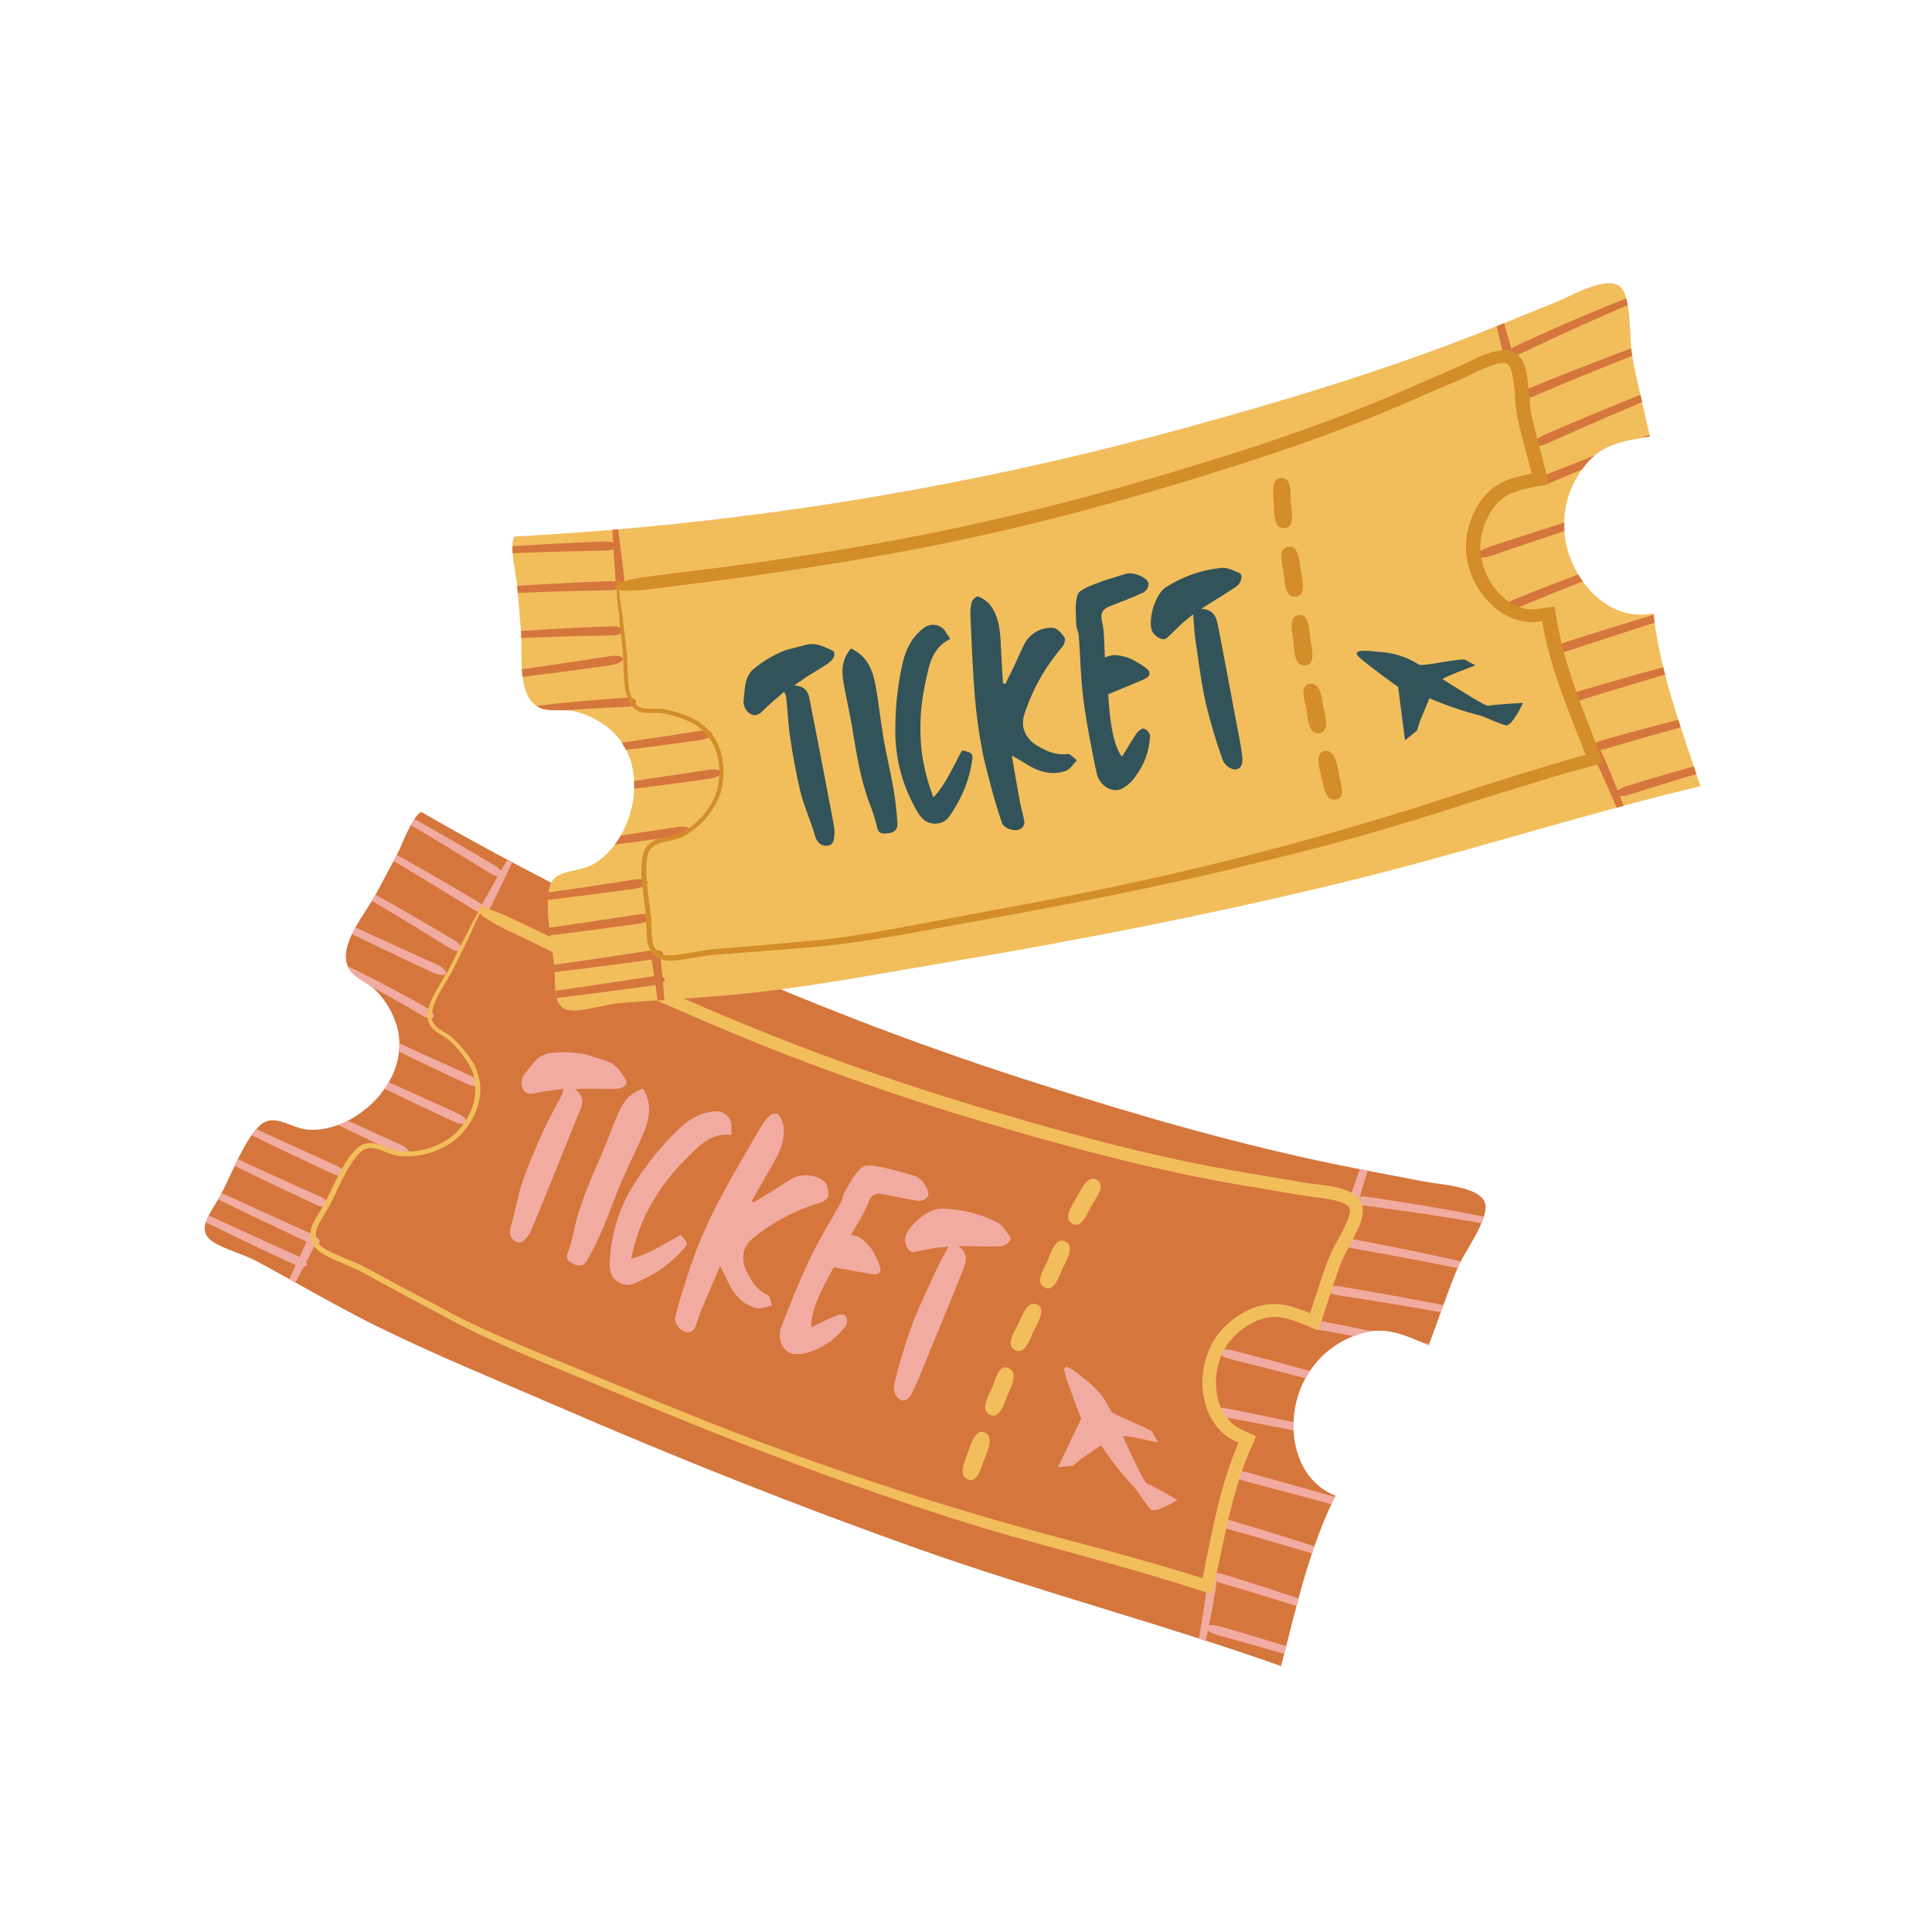 <svg xmlns="http://www.w3.org/2000/svg" xmlns:xlink="http://www.w3.org/1999/xlink" version="1.1" width="75pt" height="75pt" viewBox="0 0 75 75">
<rect x="0" y="0" width="75" height="75" fill="#333333" stroke="none"/>
<defs>
<clipPath id="clip_0">
<path transform="matrix(.24,0,0,.24,0,0)" d="M0 0H312.5V312.5H0Z" fill-rule="evenodd"/>
</clipPath>
<clipPath id="clip_1">
<path transform="matrix(.24,0,0,.24,0,0)" d="M0 0H312.5V312.5H0Z" fill-rule="evenodd"/>
</clipPath>
<clipPath id="clip_2">
<path transform="matrix(.24,0,0,.24,0,0)" d="M31.25 44.526H275V269.526H31.25Z" fill-rule="evenodd"/>
</clipPath>
</defs>
<g clip-path="url(#clip_0)">
<path transform="matrix(.75,0,0,.75,0,0)" d="M0 0H100V100H0Z" fill="#ffffff"/>
</g>
<g clip-path="url(#clip_1)">
<path transform="matrix(.75,0,0,.75,0,0)" d="M0 0H100V100H0Z" fill="#ffffff"/>
</g>
<g clip-path="url(#clip_2)">
<path transform="matrix(.147,0,0,.147,7.944,10.995)" d="M57.2 139.62C109.181 169.508 163.75 193.508 220.91 211.62 247.29 220.04 274.23 227.8 301.39 233.24 308.27 234.62 315.18 235.87 322.06 237.24 325.84 237.99 336.8 238.45 338.14 242.92 339.34 246.92 332.53 256.14 331.02 259.73 328.17 266.53 325.86 273.55 323.26 280.45 316.34 277.51 311 274.95 303.59 277.94 297.478 280.358 292.968 284.515 290.06 290.41 285.19 300.52 287.06 315.61 298.62 320.18 291.57 334.38 288.22 349.97 284.27 365.18 252.56 353.97 219.97 345.4 188.27 334.18 155.87 322.68 123.95 309.94 92.41 296.26 76.75 289.46 60.8 283.01 45.49 275.44 38.13 271.81 30.97 267.79 23.8 263.8 20.45 261.94 17.1 260.07 13.72 258.25 10.34 256.43 5.32 255.17 2.23 253.16-2.55 250.05 1.56 245.63 3.94 241.28 6.94 235.85 9.94 227.28 14.18 222.81 18.18 218.54 22.59 223.33 27.75 223.56 34.05 223.83 40.34 220.5 44.68 216.13 49.93 210.83 52.83 203.56 50.78 196.19 49.708 192.611 47.865 189.488 45.25 186.82 43.4 184.82 40.16 183.66 38.59 181.67 34.17 176.02 42.2 166.86 45.03 161.67 46.95 158.13 48.82 154.57 50.73 151.03 51.94 148.77 54.87 140.64 57.2 139.62Z" fill="#d5763d"/>
<path transform="matrix(.147,0,0,.147,7.944,10.995)" d="M201.22 315.74C199.16 314.53 200.65 311.26 201.37 309.39 202.09 307.52 203.45 301.66 206.44 303.75 208.62 305.27 206.1 309.75 205.44 311.81 204.78 313.87 203.63 317.15 201.22 315.74ZM211.89 294C212.72 291.85 215.1 287.89 212.42 286.54 209.74 285.19 208.83 289.54 208.09 291.35 207.26 293.35 204.7 297.27 207.17 298.72 209.81 300.25 211.13 296 211.89 294ZM218.89 276.83C219.83 274.83 222.77 270.36 219.35 269.55 217.05 269 215.79 272.92 214.99 274.55 214.05 276.55 211.42 280.24 213.89 281.7 216.56 283.28 218 278.73 218.87 276.8L218.89 276.83ZM226.58 260.22C227.47 258.15 230.1 254.01 227.05 252.94 224.61 252.08 223.41 256.15 222.67 257.94 221.83 259.94 219.2 263.7 221.67 265.15 224.33 266.67 225.71 262.15 226.56 260.19L226.58 260.22ZM234.21 243.59C235.21 241.78 238 238.59 235.84 236.93 233.3 235.02 231.45 239.41 230.36 241.3 229.27 243.19 226.55 246.88 229.06 248.36 231.57 249.84 233.17 245.44 234.19 243.56L234.21 243.59Z" fill="#f2be5c"/>
<path transform="matrix(.147,0,0,.147,7.944,10.995)" d="M144.92 242.78C146.57 241.78 148.22 240.78 149.86 239.78 151.5 238.78 152.95 237.78 154.53 236.78 155.922 235.907 157.44 235.501 159.082 235.563 160.725 235.625 162.207 236.144 163.53 237.12 164.42 237.7 164.7 239.6 164.74 240.91 164.74 241.51 163.62 242.49 162.84 242.72 156.182 244.669 150.162 247.832 144.78 252.21 142.29 254.21 141.35 257.43 143.16 261.03 144.54 263.79 145.9 265.88 148.69 267.2 149.36 267.52 149.47 269 149.83 269.95 148.46 270.22 146.96 270.95 145.74 270.66 142.16 269.72 139.8 267.17 138.27 263.84 137.69 262.58 137.04 261.35 136.13 259.53 134.39 263.61 132.83 267.15 131.36 270.73 130.64 272.48 130.15 274.34 129.36 276.07 128.977 276.664 128.433 276.997 127.73 277.07 125.98 277.19 123.85 274.72 124.27 273.07 124.95 270.35 125.7 267.64 126.57 264.97 127.79 261.2 128.97 257.39 130.49 253.74 132.233 249.468 134.193 245.298 136.37 241.23 139.75 234.96 143.37 228.82 146.99 222.66 147.605 221.558 148.382 220.584 149.32 219.74 149.81 219.32 151.32 219.13 151.46 219.4 152.245 220.458 152.738 221.638 152.94 222.94 153.31 227.78 150.62 231.59 148.38 235.53 147.09 237.8 145.79 240.06 144.5 242.32L144.92 242.78ZM175.22 242.89C176.05 240.56 177.22 240.16 179.27 240.57 182.4 241.21 185.53 241.92 188.69 242.34 189.719 242.327 190.506 241.884 191.05 241.01 191.53 239.28 189.21 236.18 187.35 235.67 184.57 234.9 181.81 234.02 178.98 233.48 177.19 233.14 174.67 232.55 173.59 233.48 171.59 235.08 170.43 237.67 169.04 239.91 168.55 240.69 168.55 241.75 168.1 242.57 165.36 247.57 162.31 252.44 159.85 257.57 157.06 263.4 154.69 269.44 152.34 275.46 151.08 278.68 152.53 282.14 155.42 282.74 157.105 282.924 158.728 282.688 160.29 282.03 164.061 280.674 167.115 278.367 169.45 275.11 169.785 274.234 169.695 273.404 169.18 272.62 168.92 272.25 167.61 272.28 166.95 272.55 164.74 273.46 162.61 274.55 160.26 275.69 159.83 272.61 162.06 266.98 166.16 259.87 169.57 260.48 172.94 261.15 176.34 261.69 178.24 261.99 178.97 260.98 178.19 259.19 177.614 257.684 176.894 256.251 176.03 254.89 175.172 253.779 174.172 252.815 173.03 252 172.292 251.632 171.516 251.389 170.7 251.27 172.4 248.23 174.22 245.7 175.22 242.89ZM102.39 212.69C104.65 212.69 106.93 212.93 109.17 212.69 110.29 212.58 112.07 211.69 111.17 210.27 109.92 208.34 108.66 206.15 106.12 205.42 103.86 204.77 101.67 203.75 99.37 203.42 96.659 203.02 93.942 202.977 91.22 203.29 87.86 203.7 86.22 206.78 84.3 209.06 83.65 210.13 83.52 211.26 83.91 212.45 84.34 213.76 85.53 214.3 87.16 213.92 89.58 213.35 92.08 213.12 94.71 212.72 94.675 213.222 94.578 213.712 94.42 214.19 92.73 217.48 90.85 220.68 89.33 224.05 87.33 228.49 85.42 232.98 83.84 237.59 82.6 241.24 82.08 245.13 80.93 248.83 80.38 250.6 80.52 252.05 81.93 252.95 83.61 254.05 84.65 252.6 85.55 251.37 85.853 250.942 86.103 250.485 86.3 250 87.45 247.24 88.58 244.49 89.7 241.72 92.92 233.72 96.17 225.8 99.35 217.81 100.02 216.11 99.99 214.4 97.76 212.81 99.75 212.77 101.07 212.69 102.39 212.69ZM203.79 254.34C205.9 254.34 208.01 254.43 210.12 254.34 211.74 254.29 213.3 252.65 212.65 251.74 211.65 250.4 210.76 248.74 209.39 248.04 204.673 245.66 199.673 244.436 194.39 244.37 191.12 244.37 185.95 248.7 185.08 251.83 184.64 253.4 185.88 255.94 187.08 255.83 188.95 255.58 190.8 255.11 192.66 254.83 193.81 254.63 194.99 254.55 196.48 254.37 195.22 256.73 194.15 258.5 193.3 260.37 190.95 265.53 188.45 270.64 186.49 275.94 184.733 280.877 183.256 285.897 182.06 291 181.873 292.379 182.269 293.562 183.25 294.55 184.83 295.83 186.25 294.3 186.84 293.06 188.46 289.76 189.75 286.29 191.16 282.88 194.28 275.3 197.44 267.73 200.45 260.1 201.22 258.16 201.6 255.99 198.97 254.26L203.79 254.34ZM139.1 223C139.235 221.789 138.879 220.744 138.033 219.867 137.186 218.99 136.155 218.598 134.94 218.69 131.14 218.88 128.08 220.69 125.34 223.21 121.238 227.165 117.615 231.519 114.47 236.27 109.979 242.778 107.489 249.978 107 257.87 106.83 260.21 107 262.8 109.89 264.1 112.12 265.1 113.89 263.96 115.59 263.16 119.494 261.356 122.908 258.876 125.83 255.72 127.75 253.67 127.83 253.49 125.71 251.32 121.49 253.54 117.52 256.38 112.6 257.63 113.417 253.774 114.631 250.048 116.24 246.45 118.965 240.8 122.552 235.763 127 231.34 130.32 228.09 133.46 224.21 139.14 224.92 139.12 224.14 139.09 223.59 139.1 223ZM109.24 219.11C107.7 222.71 106.42 226.41 104.86 230 102.06 236.42 99.16 242.79 97.64 249.67 97.268 251.549 96.785 253.399 96.19 255.22 95.77 256.44 95.09 257.55 96.53 258.48 97.97 259.41 99.81 260.17 100.97 258.11 102.525 255.343 103.925 252.499 105.17 249.58 106.9 245.58 108.33 241.37 110.05 237.33 111.9 233.02 114.05 228.83 115.87 224.5 117.46 220.68 118.3 216.75 115.76 212.71 112.28 213.77 110.49 216.24 109.24 219.15L109.24 219.11ZM249.8 323.76C251.09 325.04 256.89 321.3 256.89 321.3 256.89 321.3 250.29 317.49 248.82 316.96 248.15 316.72 245.44 310.96 242.51 304.51 242.29 304.01 251.76 306.14 251.76 306.14 251.76 306.14 250.44 303.75 250.31 303.47 249.83 302.41 239.82 298.88 239.31 297.84 237.654 294.242 235.201 291.312 231.95 289.05 229.95 287.32 226.36 284.55 227.11 287.58 227.86 290.61 231.49 299.82 231.49 299.82L225.34 312.67 229.34 312.26C230.288 311.398 231.288 310.601 232.34 309.87L236.72 306.87C239.394 310.915 242.394 314.701 245.72 318.23 245.72 318.23 248.87 322.84 249.8 323.76Z" fill="#f2aba0"/>
<path transform="matrix(.147,0,0,.147,7.944,10.995)" d="M64.76 175.62C64.19 175.26 54.83 169.4 44.19 163.09 44.49 162.61 44.77 162.09 45.01 161.7L45.12 161.48C55.95 167.48 65.43 173.22 66.01 173.58 67.35 174.41 68.16 175.53 67.81 176.09 67.46 176.65 66.1 176.44 64.76 175.62ZM74 165.89C74.35 165.33 73.54 164.2 72.19 163.38 71.61 163.01 61.8 157.11 50.74 150.96 50.736 150.993 50.736 151.027 50.74 151.06 50.46 151.57 50.19 152.06 49.92 152.59 60.74 159 70.38 165.05 71 165.41 72.3 166.23 73.67 166.45 74 165.89ZM78.54 156.36C78.89 155.8 78.08 154.68 76.73 153.85 76.15 153.49 66.4 147.62 55.38 141.49 55.06 141.96 54.75 142.49 54.43 143.08 65.28 149.49 74.9 155.53 75.49 155.89 76.85 156.71 78.21 156.93 78.56 156.36H78.54ZM63.75 182.31C64.02 181.71 62.87 180.6 61.17 179.83 60.53 179.54 51.17 175.36 39.82 170.12 39.5 170.7 39.2 171.29 38.92 171.88 50.17 177.37 59.54 181.71 60.18 182 61.88 182.77 63.48 182.91 63.75 182.31ZM51.32 202.94C61.01 207.62 68.6 211.15 69.18 211.41 70.88 212.18 72.48 212.32 72.75 211.71 73.02 211.1 71.87 210 70.17 209.23 69.58 208.97 61.54 205.39 51.41 200.72 51.43 201.462 51.4 202.202 51.32 202.94ZM66.61 219.12C66.03 218.86 58.4 215.46 48.61 210.98 48.27 211.573 47.9 212.153 47.5 212.72 57.29 217.46 65 221.03 65.58 221.29 67.28 222.07 68.88 222.2 69.15 221.6 69.42 221 68.31 219.89 66.61 219.12ZM51.52 227.36C51.03 227.14 45.47 224.66 37.84 221.19 37.006 221.618 36.149 221.994 35.27 222.32 43.68 226.37 50 229.32 50.53 229.54 52.23 230.31 53.82 230.45 54.09 229.85 54.36 229.25 53.21 228.13 51.52 227.36ZM37.1 235.36C37.37 234.76 36.22 233.65 34.53 232.88 33.89 232.59 24.77 228.53 13.67 223.4 13.24 223.9 12.82 224.4 12.42 225 23.61 230.45 32.89 234.76 33.54 235.05 35.23 235.83 36.83 236 37.1 235.37V235.36ZM33 243.66C33.27 243.06 32.12 241.94 30.43 241.17 29.78 240.88 20.25 236.64 8.81 231.35 8.52 231.93 8.23 232.52 7.95 233.11 19.3 238.66 28.79 243.06 29.44 243.35 31.09 244.12 32.68 244.26 33 243.66ZM30.39 253.34C30.66 252.74 29.51 251.63 27.81 250.86 27.13 250.56 16.7 245.86 4.53 240.27 4.34 240.63 4.16 240.99 3.97 241.33 3.78 241.67 3.73 241.75 3.61 241.96 15.71 247.89 26.14 252.73 26.82 253.03 28.47 253.81 30.07 253.94 30.34 253.34H30.39ZM24.48 256.84C23.8 256.53 13.32 251.84 1.11 246.2 .794 246.778 .527 247.378 .31 248 12.38 253.92 22.76 258.73 23.44 259 25.14 259.77 26.74 259.91 27.01 259.31 27.28 258.71 26.13 257.6 24.43 256.84H24.48ZM43.48 185.41C51.16 189.64 57.32 193.31 57.75 193.56 58.9 194.23 60.11 194.32 60.44 193.75 60.77 193.18 60.11 192.17 58.95 191.5 58.4 191.17 48.44 185.5 37.8 180.35 38 180.841 38.26 181.297 38.58 181.72 39.71 183.17 41.73 184.2 43.47 185.41H43.48ZM79.92 152.23C76.64 157.91 72.92 164.56 72.79 164.88 72.417 165.58 72.58 166.117 73.28 166.49 73.98 166.863 74.517 166.7 74.89 166 75.06 165.68 78.44 158.87 81.25 152.95L79.92 152.23ZM29.3 253.62C29.493 253.314 29.538 252.987 29.435 252.64 29.333 252.293 29.117 252.044 28.789 251.892 28.46 251.74 28.131 251.737 27.8 251.883 27.469 252.029 27.249 252.275 27.14 252.62 27.01 252.91 24.84 257.81 22.33 263.06L23.78 263.86 23.92 263.94C26.78 258.79 29.17 253.91 29.3 253.62ZM303.57 242.25C303.431 242.207 303.308 242.137 303.2 242.04 303.2 242.68 304.67 243.36 306.51 243.61 307.35 243.71 321.64 245.52 337.19 248.23 337.44 247.63 337.66 247.05 337.83 246.49 322.18 243.39 307.68 241.34 306.83 241.24 306.269 241.163 305.705 241.14 305.14 241.17 305.144 241.203 305.144 241.237 305.14 241.27 304.953 242.135 304.43 242.462 303.57 242.25H303.57ZM300.09 253.11C299.97 253.76 301.53 254.58 303.55 254.94 304.36 255.08 316.55 257.18 330.9 260.08 330.95 259.98 330.98 259.88 331.02 259.78 331.2 259.36 331.46 258.85 331.76 258.29 317.25 255.05 304.76 252.73 303.97 252.59 301.94 252.23 300.2 252.46 300.09 253.11H300.09ZM296 265.54C295.9 266.19 297.52 266.98 299.62 267.31 300.42 267.43 312.28 269.22 326.5 271.75 326.73 271.12 326.95 270.5 327.18 269.88 312.83 267.05 300.8 265.07 299.99 264.95 297.84 264.62 296.05 264.89 296 265.54ZM323.31 280.54 323.46 280.14 321.13 279.61 323.31 280.54ZM291 274.59C290.89 275.24 292.2 276.02 293.94 276.34 294.34 276.4 298.05 277.05 303.5 278.05L303.64 277.99C305.142 277.373 306.699 276.967 308.31 276.77 300.54 275.15 294.87 274.07 294.37 273.99 292.57 273.67 291.07 273.94 291 274.59ZM292 287.29C280.95 284.24 272.83 282.15 272.12 281.98 269.72 281.38 267.64 281.4 267.48 282.04 267.32 282.68 269.14 283.69 271.48 284.3 272.18 284.46 280.02 286.39 290.77 289.19 291.12 288.54 291.51 287.9 291.93 287.29H292ZM287.63 300.8C277.98 298.69 270.82 297.3 270.21 297.2 268.21 296.82 266.45 297.04 266.33 297.69 266.21 298.34 267.75 299.17 269.77 299.54 270.39 299.65 277.77 300.97 287.64 302.96 287.54 302.24 287.53 301.52 287.56 300.8L287.63 300.8ZM297.63 322.43C297.93 321.79 298.23 321.16 298.54 320.53 285.92 316.93 276.18 314.25 275.42 314.05 273.15 313.44 271.17 313.46 271 314.1 270.83 314.74 272.53 315.75 274.8 316.36 275.49 316.56 285.08 319.07 297.57 322.43L297.63 322.43ZM293.15 333.55C281.15 329.69 271.25 326.81 270.56 326.62 268.67 326.08 267 326.16 266.83 326.8 266.66 327.44 268.03 328.38 269.9 328.91 270.6 329.1 280.44 331.83 292.51 335.44 292.66 334.81 292.87 334.18 293.09 333.55L293.15 333.55ZM266.33 341.55C266.83 341.62 267.19 342.16 267.26 342.87 267.56 342.995 267.867 343.101 268.18 343.19 268.84 343.38 277.39 345.85 288.39 349.35L288.93 347.35C278.01 343.67 269.52 341.09 268.86 340.9 266.86 340.32 265.12 340.35 264.93 340.99 264.86 341.25 265.08 341.58 265.49 341.91 265.7 341.682 265.96 341.576 266.27 341.59L266.33 341.55ZM285.12 362C285.29 361.31 285.47 360.62 285.64 359.93 276.02 356.93 268.94 354.93 268.32 354.76 267.322 354.456 266.302 354.326 265.26 354.37 265.16 354.86 265.06 355.37 264.95 355.88 265.798 356.417 266.708 356.811 267.68 357.06 268.3 357.2 275.42 359.15 285.12 362ZM303.2 242C303.308 242.097 303.431 242.167 303.57 242.21 304.415 242.389 304.925 242.055 305.1 241.21 305.104 241.177 305.104 241.143 305.1 241.11 305.26 240.54 306.03 237.83 307.16 234.36L305.08 233.96C303.72 237.55 302.85 240.3 302.78 240.53 302.587 241.115 302.727 241.605 303.2 242ZM267.2 343.55C267.225 343.323 267.225 343.097 267.2 342.87 267.13 342.16 266.77 341.62 266.27 341.55 265.928 341.526 265.648 341.646 265.43 341.91 265.087 342.277 264.887 342.711 264.83 343.21 264.77 343.63 263.92 350.34 262.56 357.95L264.36 358.54C264.57 357.61 264.77 356.7 264.95 355.81 265.06 355.3 265.16 354.81 265.26 354.3 266.44 348.52 267.15 343.93 267.19 343.59L267.2 343.55Z" fill="#f2aba0"/>
<path transform="matrix(.147,0,0,.147,7.944,10.995)" d="M213.44 331C206.06 328.86 198.68 326.62 191.34 324.21 183.76 321.72 176.29 319.1 168.79 316.46 161.29 313.82 153.79 310.99 146.29 308.13 139.043 305.357 131.827 302.507 124.64 299.58 117.12 296.52 109.58 293.39 102.13 290.28 94.68 287.17 87.35 284.28 80.01 280.98 76.31 279.34 72.62 277.65 69.01 275.86 65.4 274.07 61.85 272.06 58.27 270.17 54.69 268.28 50.77 266.17 47.13 264.17L41.63 261.17C40.03 260.29 38.08 259.53 36.13 258.69 35.24 258.31 34.33 257.92 33.41 257.48 32.94 257.26 32.49 257.03 31.99 256.76 31.379 256.44 30.806 256.063 30.27 255.63 29.012 254.734 28.255 253.524 28 252 27.859 250.628 28.102 249.328 28.73 248.1 29.66 246.19 30.73 244.8 31.51 243.33 32.29 241.86 33.08 240.19 33.87 238.56 34.66 236.93 35.49 235.23 36.43 233.56 37.361 231.844 38.488 230.267 39.81 228.83 40.666 227.918 41.709 227.351 42.94 227.13 43.553 227.045 44.167 227.045 44.78 227.13 45.324 227.224 45.858 227.361 46.38 227.54 48.38 228.22 49.98 229.08 51.64 229.24 56.409 229.611 60.769 228.448 64.72 225.75L64.44 225.94C65.65 225.093 66.717 224.093 67.64 222.94 68.583 221.794 69.373 220.55 70.01 219.21 71.376 216.417 71.806 213.487 71.3 210.42 71.175 209.652 70.982 208.902 70.72 208.17 70.434 207.432 70.084 206.725 69.67 206.05 68.828 204.702 67.881 203.432 66.83 202.24 66.31 201.64 65.78 201.06 65.21 200.49 64.619 199.921 63.972 199.424 63.27 199 61.96 198.12 60.47 197.39 59.69 196.17 58.9 194.968 58.66 193.665 58.97 192.26 59.24 190.88 59.7 189.567 60.35 188.32 61.59 185.77 63.26 183.45 64.63 180.87L66.88 176.37C67.53 175.08 68.2 173.76 68.88 172.5 69.25 171.84 69.56 171.15 69.88 170.5 70.2 169.85 70.52 169.17 70.88 168.5 71.24 167.83 71.59 167.21 71.96 166.6 72.26 166.075 72.594 165.571 72.96 165.09 73.253 164.68 73.616 164.347 74.05 164.09 74.104 164.087 74.148 164.106 74.18 164.15 74.18 164.02 74.1 163.94 74.18 164.08 74.217 164.173 74.26 164.263 74.31 164.35V164.4C74.31 164.4 74.31 164.51 74.23 164.55L74.14 164.62C73.431 165.363 72.844 166.193 72.38 167.11 72.07 167.69 71.77 168.3 71.47 168.92 70.81 170.33 70.22 171.92 69.47 173.39L66.84 178.7 65.55 181.33C65.08 182.27 64.55 183.12 64.06 183.96 63.06 185.64 62.06 187.26 61.25 188.96 60.445 190.452 60.028 192.045 60 193.74 60.012 194.439 60.222 195.072 60.63 195.64 61.1 196.285 61.683 196.801 62.38 197.19 63.15 197.7 64.04 198.19 64.93 198.86 65.398 199.196 65.832 199.573 66.23 199.99L67.23 201.11C68.665 202.621 69.921 204.267 71 206.05 73.043 209.85 73.353 213.787 71.93 217.86 71.292 219.718 70.382 221.431 69.2 223 68.055 224.553 66.695 225.886 65.12 227 61.131 229.604 56.758 230.787 52 230.55 51.057 230.475 50.141 230.278 49.25 229.96 47.48 229.4 45.82 228.44 43.96 228.37 42.968 228.354 42.091 228.664 41.33 229.3 40.634 229.919 40.017 230.609 39.48 231.37 38.405 232.882 37.455 234.468 36.63 236.13 34.92 239.4 33.63 242.86 31.63 245.9 31.13 246.7 30.63 247.51 30.17 248.4 29.629 249.38 29.362 250.43 29.37 251.55 29.472 252.798 30.035 253.781 31.06 254.5 31.98 255.156 32.96 255.706 34 256.15 35.86 257.01 37.73 257.74 39.55 258.52 40.45 258.91 41.35 259.3 42.18 259.75L44.82 261.18C51.75 264.98 58.82 268.63 65.88 272.36 72.94 276.09 80.31 279.13 87.64 282.21L109.94 291.37C117.54 294.51 125.163 297.603 132.81 300.65 147.577 306.49 162.503 311.907 177.59 316.9 185.13 319.41 192.73 321.84 200.35 324.11 207.603 326.29 214.877 328.363 222.17 330.33 230.17 332.48 238.24 334.59 246.25 336.85 250.123 337.93 253.98 339.053 257.82 340.22L260.75 341.11 262.2 341.56 262.91 341.78 263.27 341.89C263.38 341.89 263.55 342.04 263.54 341.89L264.69 336.22C265.74 330.98 266.81 325.75 268.17 320.58 268.85 318 269.6 315.43 270.46 312.9 270.89 311.64 271.34 310.38 271.83 309.14 272.06 308.56 272.23 308.06 272.46 307.55L272.78 306.78 272.95 306.4 273.03 306.21C273.03 306.21 273.03 306.15 273.03 306.12H272.92L271.58 305.54 270.32 304.78 268.9 303.65C268.47 303.23 268.05 302.79 267.63 302.35 266.067 300.497 264.957 298.404 264.3 296.07 263.22 292.173 263.22 288.277 264.3 284.38 265.348 280.47 267.401 277.19 270.46 274.54 271.962 273.225 273.612 272.135 275.41 271.27 277.3 270.32 279.3 269.767 281.41 269.61 283.555 269.501 285.649 269.781 287.69 270.45 288.19 270.6 288.69 270.77 289.16 270.93L290.16 271.28 291.9 271.97C292.13 271.44 292.3 270.82 292.49 270.26L293.22 268.01 295.01 262.55C295.63 260.74 296.27 258.92 297.01 257.11 297.786 255.304 298.673 253.554 299.67 251.86 300.567 250.275 301.347 248.635 302.01 246.94 302.147 246.567 302.26 246.187 302.35 245.8 302.422 245.518 302.459 245.231 302.46 244.94 302.449 244.285 302.169 243.778 301.62 243.42 301.375 243.237 301.112 243.087 300.83 242.97 300.444 242.803 300.051 242.656 299.65 242.53 298.762 242.266 297.862 242.053 296.95 241.89 295.06 241.55 293.18 241.39 291.08 241.09L279.24 239.09C275.31 238.44 271.36 237.79 267.42 237.04 260.04 235.67 252.71 234.04 245.42 232.33 239.2 230.84 233 229.22 226.82 227.54 217.41 224.98 208.06 222.24 198.71 219.4 183.75 214.767 168.94 209.63 154.28 203.99 140.74 198.75 127.38 192.99 114.13 187.04L104.52 182.64 94.78 178C91.56 176.44 88.33 174.93 85.12 173.33L80.75 171.23C80.01 170.89 79.27 170.55 78.54 170.17L77.07 169.39C76.22 168.95 75.32 168.34 74.52 167.84 73.541 167.339 72.801 166.599 72.3 165.62 72.188 165.295 72.298 165.089 72.63 165 73.358 164.89 74.065 164.97 74.75 165.24 75.619 165.475 76.473 165.758 77.31 166.09L78.79 166.7C79.5 166.99 80.26 167.36 80.98 167.7L84.37 169.29 86.83 170.46 97.35 175.53C104.4 178.86 111.46 182.19 118.57 185.36 121.63 186.76 124.707 188.123 127.8 189.45 130.88 190.81 133.98 192.11 137.08 193.45 145.43 196.93 153.82 200.29 162.3 203.45 177.25 209.02 192.39 214 207.64 218.52 214.393 220.52 221.15 222.447 227.91 224.3 236.58 226.67 245.3 228.89 254.05 230.83 261.75 232.53 269.46 234.02 277.24 235.27L288.42 237.16 291.19 237.64C292.01 237.77 292.97 237.87 293.91 237.98 295.887 238.173 297.841 238.507 299.77 238.98 300.21 239.1 300.65 239.23 301.1 239.4 301.603 239.58 302.093 239.79 302.57 240.03 303.65 240.567 304.53 241.333 305.21 242.33 306.48 244.33 305.62 247.12 305.11 248.48 303.83 251.409 302.4 254.262 300.82 257.04 300.663 257.342 300.522 257.652 300.4 257.97L300 259 299.21 261.19C298.69 262.65 298.21 264.13 297.71 265.61L296.25 270.09 295.25 273.19C294.88 274.29 294.52 275.43 294.12 276.5 292.26 275.77 290.35 274.98 288.51 274.29L288.16 274.16 287.93 274.08 287.48 273.93C287.18 273.82 286.89 273.74 286.59 273.65 286 273.48 285.42 273.33 284.85 273.22 283.233 272.877 281.62 272.893 280.01 273.27 278.377 273.693 276.85 274.36 275.43 275.27 272.5 277.041 270.283 279.464 268.78 282.54 267.357 285.637 266.827 288.881 267.19 292.27 267.462 295.617 268.768 298.493 271.11 300.9 271.371 301.149 271.647 301.379 271.94 301.59 272.09 301.7 272.2 301.81 272.37 301.93L273.37 302.46C274.68 303.18 276.17 303.82 277.66 304.46 277.21 305.71 276.55 307.05 276 308.36 275.71 309.02 275.43 309.68 275.17 310.36L274.72 311.51C274.153 313.063 273.617 314.627 273.11 316.2 272.11 319.36 271.25 322.59 270.47 325.86 269.69 329.13 268.98 332.45 268.29 335.78L266.82 342.64 266.32 344.92 266.07 346.06V346.2C266.07 346.2 265.99 346.2 265.95 346.2L265.68 346.11 265.13 345.93 260.74 344.52 256.54 343.19 253.65 342.31 247.84 340.58 236.17 337.26C229.17 335.32 222.23 333.46 215.26 331.47L213.44 331Z" fill="#f2be5c"/>
<path transform="matrix(.147,0,0,.147,7.944,10.995)" d="M81.78 66.88C141.661 63.712 200.518 54.202 258.35 38.35 285.07 31.08 311.9 22.94 337.65 12.74 344.18 10.16 350.65 7.46 357.17 4.86 360.75 3.43 370.17-2.14 373.76 .86 376.93 3.55 376.24 15.01 376.92 18.86 378.22 26.12 380.1 33.27 381.67 40.47 374.26 41.77 368.39 42.52 363.8 49.06 359.986 54.416 358.46 60.359 359.22 66.89 360.63 78.02 370.39 89.68 382.59 87.21 384.39 102.96 390.06 117.87 395.03 132.81 362.33 140.64 330.31 151.17 297.57 158.97 264.12 166.97 230.41 173.59 196.5 179.26 179.66 182.07 162.77 185.33 145.8 187.26 137.65 188.2 129.45 188.72 121.27 189.26 117.44 189.52 113.62 189.77 109.79 190.08 105.96 190.39 101.06 192.08 97.38 192.08 91.68 192.08 92.72 186.08 92.38 181.17 91.92 175.01 89.82 166.17 90.93 160.1 91.99 154.33 98.27 155.97 102.73 153.35 108.17 150.16 111.64 143.94 112.9 137.91 114.43 130.61 112.9 122.91 107.18 117.91 104.33 115.471 101.077 113.835 97.42 113 94.8 112.37 91.42 113.12 89.03 112.3 82.24 110 84 98 83.55 92 83.23 88 82.87 84 82.55 80 82.34 77.43 80.38 69 81.78 66.88Z" fill="#f2be5c"/>
<path transform="matrix(.147,0,0,.147,7.944,10.995)" d="M298.4 136.39C296.02 136.5 295.49 132.95 295.08 130.99 294.67 129.03 292.62 123.37 296.27 123.5 298.92 123.58 299.27 128.74 299.79 130.82 300.31 132.9 301.2 136.27 298.4 136.39ZM295.52 112.33C295.05 110.07 294.89 105.45 291.91 105.78 288.93 106.11 290.53 110.26 290.91 112.17 291.32 114.33 291.29 118.98 294.15 118.86 297.19 118.73 296 114.4 295.52 112.33ZM292 94.12C291.71 91.95 291.74 86.58 288.43 87.76 286.21 88.55 287.28 92.52 287.51 94.36 287.78 96.51 287.6 101.07 290.51 100.95 293.63 100.81 292.32 96.24 292 94.12ZM289.47 76C289.09 73.78 289.04 68.87 285.9 69.63 283.4 70.24 284.59 74.3 284.9 76.19 285.28 78.32 285.12 82.91 287.97 82.79 291.12 82.65 289.82 78.1 289.47 76ZM286.83 57.89C286.66 55.89 287.28 51.62 284.58 51.42 281.41 51.19 282.24 55.88 282.35 58.06 282.46 60.24 282.2 64.82 285.1 64.7 288.16 64.56 287 60 286.83 57.89Z" fill="#d38d29"/>
<path transform="matrix(.147,0,0,.147,7.944,10.995)" d="M211.48 105.77C212.33 104.05 213.19 102.33 214.01 100.59 214.83 98.85 215.51 97.21 216.31 95.59 217.003 94.112 218.051 92.955 219.453 92.118 220.854 91.281 222.37 90.909 224 91 225.06 91 226.33 92.45 227.08 93.52 227.42 94.01 227 95.45 226.47 96.07 221.943 101.329 218.61 107.259 216.47 113.86 215.47 116.86 216.47 120.1 219.9 122.14 222.57 123.71 224.84 124.72 227.9 124.31 228.63 124.22 229.53 125.4 230.36 126 229.36 127 228.5 128.42 227.3 128.82 223.79 129.98 220.43 129.12 217.3 127.16 216.13 126.41 214.91 125.74 213.16 124.71 213.92 129.08 214.54 132.89 215.25 136.71 215.6 138.58 216.19 140.4 216.49 142.27 216.481 142.973 216.201 143.543 215.65 143.98 214.24 145.03 211.11 144.11 210.55 142.48 209.64 139.83 208.8 137.15 208.08 134.48 207.08 130.65 205.98 126.81 205.26 122.92 204.41 118.385 203.79 113.818 203.4 109.22 202.83 102.12 202.56 94.99 202.22 87.87 202.136 86.606 202.259 85.363 202.59 84.14 202.77 83.52 203.91 82.57 204.2 82.7 205.438 83.154 206.494 83.874 207.37 84.86 210.31 88.72 210.12 93.39 210.37 97.86 210.52 100.46 210.66 103.07 210.81 105.67L211.48 105.77ZM237 89.39C236.43 86.99 237.2 86.01 239.15 85.24 242.15 84.07 245.15 82.98 248.01 81.61 248.866 81.039 249.286 80.239 249.27 79.21 248.73 77.49 245.1 76.21 243.27 76.74 240.52 77.6 237.72 78.37 235.05 79.45 233.36 80.13 230.93 81.01 230.5 82.34 229.72 84.75 230.13 87.57 230.18 90.21 230.18 91.13 230.77 92.02 230.84 92.95 231.27 98.65 231.34 104.39 232.08 110.04 232.91 116.45 234.2 122.81 235.5 129.14 236.19 132.53 239.29 134.64 242.04 133.58 243.56 132.823 244.793 131.74 245.74 130.33 248.171 127.145 249.481 123.552 249.67 119.55 249.72 118.9 248.8 117.9 248.09 117.61 247.67 117.43 246.59 118.17 246.19 118.76 244.83 120.76 243.64 122.76 242.27 125.02 240.27 122.68 239.05 116.74 238.62 108.54 241.82 107.2 245.02 105.93 248.16 104.54 249.92 103.76 249.98 102.54 248.35 101.44 247.038 100.488 245.644 99.674 244.17 99 242.858 98.523 241.505 98.249 240.11 98.18 239.29 98.275 238.503 98.492 237.75 98.83 237.51 95.4 237.67 92.29 237 89.39ZM159.46 103.64C161.36 102.41 163.4 101.37 165.16 99.97 166.04 99.27 167.05 97.55 165.5 96.86 163.41 95.93 161.16 94.77 158.63 95.54 156.38 96.22 153.99 96.54 151.88 97.54 149.387 98.681 147.084 100.124 144.97 101.87 142.38 104.04 142.72 107.48 142.3 110.48 142.339 111.732 142.846 112.752 143.82 113.54 144.89 114.4 146.18 114.21 147.34 112.99 149.06 111.2 151.04 109.66 153.03 107.89 153.277 108.328 153.461 108.791 153.58 109.28 153.96 112.96 154.12 116.67 154.67 120.28 155.41 125.09 156.24 129.91 157.43 134.62 158.37 138.37 160.05 141.92 161.09 145.62 161.59 147.41 162.5 148.54 164.16 148.55 166.16 148.55 166.25 146.78 166.34 145.26 166.372 144.723 166.339 144.189 166.24 143.66 165.713 140.72 165.167 137.79 164.6 134.87 162.97 126.43 161.37 117.98 159.69 109.55 159.34 107.76 158.38 106.33 155.69 106.23 157.26 105.15 158.32 104.36 159.43 103.64H159.46ZM267.18 83.46C268.96 82.34 270.77 81.25 272.51 80.05 273.84 79.13 274.26 76.9 273.22 76.5 271.68 75.89 269.99 74.98 268.47 75.16 263.204 75.727 258.334 77.427 253.86 80.26 251.11 82.02 249.13 88.47 250.1 91.58 250.59 93.13 253.01 94.58 253.94 93.8 255.38 92.58 256.67 91.18 258.06 89.9 258.92 89.11 259.86 88.4 261.06 87.44 261.28 90.1 261.34 92.17 261.65 94.2 262.48 99.81 263.16 105.46 264.4 110.98 265.621 116.088 267.124 121.111 268.91 126.05 269.507 127.306 270.483 128.086 271.84 128.39 273.84 128.6 274.2 126.55 274.04 125.18 273.6 121.53 272.81 117.92 272.13 114.29 270.63 106.23 269.13 98.16 267.55 90.12 267.14 88.07 266.28 86.04 263.13 86.02L267.18 83.46ZM195.87 92.37C195.612 91.847 195.254 91.403 194.797 91.041 194.34 90.678 193.827 90.43 193.259 90.297 192.69 90.165 192.121 90.16 191.551 90.283 190.98 90.406 190.463 90.645 190 91 186.91 93.23 185.31 96.38 184.4 100 183.12 105.551 182.453 111.174 182.4 116.87 182.181 124.755 184.011 132.132 187.89 139 189.02 141.05 190.58 143.13 193.7 142.65 196.11 142.29 196.94 140.39 197.97 138.77 200.265 135.148 201.782 131.224 202.52 127 203.02 124.23 203 124 200.03 123.37 197.69 127.52 195.91 132.07 192.45 135.79 191.057 132.107 190.057 128.321 189.45 124.43 188.664 118.211 188.931 112.038 190.25 105.91 191.25 101.38 191.79 96.42 196.94 93.91 196.48 93.28 196.16 92.83 195.87 92.37V92.37ZM168.69 105.37C169.35 109.22 170.29 113.03 170.93 116.89 172.07 123.8 173.1 130.72 175.57 137.32 176.278 139.101 176.878 140.918 177.37 142.77 177.68 144.02 177.71 145.32 179.43 145.32 181.15 145.32 183.1 144.96 182.96 142.6 182.757 139.43 182.383 136.28 181.84 133.15 181.1 128.82 180.03 124.55 179.28 120.22 178.48 115.59 178.03 110.91 177.19 106.29 176.45 102.22 175.01 98.46 170.69 96.45 168.32 99.17 168.15 102.22 168.69 105.34V105.37ZM343.53 116.75C345.32 117.12 348.15 110.83 348.15 110.83 348.15 110.83 340.54 111.22 339.02 111.58 338.32 111.74 332.89 108.33 326.95 104.58 326.49 104.29 335.6 100.92 335.6 100.92 335.6 100.92 333.19 99.63 332.93 99.47 331.93 98.84 321.63 101.32 320.67 100.71 317.327 98.589 313.677 97.462 309.72 97.33 307.09 96.98 302.58 96.59 304.86 98.73 307.14 100.87 315.18 106.62 315.18 106.62L317 120.69 320.17 118.15C320.501 116.902 320.914 115.682 321.41 114.49L323.46 109.59C327.902 111.537 332.479 113.087 337.19 114.24 337.19 114.24 342.26 116.45 343.53 116.72V116.75Z" fill="#32535a"/>
<path transform="matrix(.147,0,0,.147,7.944,10.995)" d="M107.69 93C107.01 93 95.98 93.18 83.62 93.67 83.62 93.1 83.62 92.56 83.55 92.06 83.545 91.98 83.545 91.9 83.55 91.82 95.9 91 107 90.61 107.63 90.6 109.21 90.6 110.5 91.06 110.51 91.72 110.52 92.38 109.26 93 107.69 93ZM110.17 79.8C110.17 79.14 108.87 78.64 107.29 78.68 106.6 78.68 95.16 79.07 82.53 79.92 82.535 79.957 82.535 79.993 82.53 80.03L82.68 81.76C95.28 81.25 106.68 81.08 107.34 81.06 108.92 81 110.19 80.44 110.17 79.78L110.17 79.8ZM108.81 69.34C108.81 68.68 107.5 68.18 105.93 68.21 105.24 68.21 93.87 68.6 81.28 69.45 81.28 70.02 81.28 70.64 81.35 71.29 93.94 70.79 105.35 70.61 105.98 70.6 107.56 70.54 108.82 70 108.81 69.32L108.81 69.34ZM110.48 99.17C110.38 98.52 108.81 98.17 106.97 98.49 106.27 98.59 96.12 100.19 83.77 101.95 83.77 102.61 83.89 103.27 83.97 103.95 96.4 102.44 106.62 100.95 107.32 100.89 109.17 100.55 110.58 99.8 110.48 99.15V99.17ZM111.27 123.24C121.94 121.91 130.27 120.73 130.86 120.64 132.7 120.36 134.12 119.64 134.02 118.96 133.92 118.28 132.35 117.96 130.51 118.27 129.87 118.37 121.18 119.74 110.14 121.33 110.551 121.94 110.927 122.57 111.27 123.22L111.27 123.24ZM132.9 128.51C132.27 128.61 124.02 129.9 113.39 131.44 113.425 132.127 113.425 132.813 113.39 133.5 124.18 132.16 132.6 130.97 133.23 130.87 135.07 130.59 136.49 129.87 136.39 129.19 136.29 128.51 134.74 128.21 132.9 128.49L132.9 128.51ZM124.71 143.63C124.18 143.71 118.16 144.63 109.87 145.88 109.406 146.699 108.892 147.485 108.33 148.24 117.59 147.06 124.49 146.08 125.06 146 126.91 145.72 128.32 145 128.22 144.32 128.12 143.64 126.55 143.34 124.71 143.61L124.71 143.63ZM117 158.17C116.9 157.52 115.33 157.17 113.49 157.49 112.8 157.59 102.94 159.14 90.83 160.87 90.74 161.52 90.68 162.2 90.65 162.87 103.01 161.37 113.15 159.94 113.84 159.87 115.65 159.57 117.06 158.82 117 158.17ZM118 167.38C117.9 166.73 116.33 166.38 114.49 166.7 113.78 166.81 103.49 168.42 91 170.2 91.073 170.867 91.153 171.533 91.24 172.2 103.78 170.68 114.13 169.2 114.84 169.11 116.67 168.78 118.08 168 118 167.38ZM121.07 176.93C120.97 176.28 119.4 175.93 117.56 176.25 116.82 176.36 105.56 178.13 92.26 180.01 92.26 180.42 92.33 180.82 92.36 181.21 92.36 181.45 92.36 181.69 92.41 181.93 105.79 180.34 117.17 178.73 117.91 178.61 119.74 178.34 121.16 177.58 121.06 176.93L121.07 176.93ZM118 183.07C117.26 183.19 105.93 184.96 92.6 186.85 92.664 187.491 92.774 188.125 92.93 188.75 106.28 187.15 117.61 185.55 118.35 185.44 120.2 185.16 121.61 184.44 121.51 183.76 121.41 183.08 119.84 182.8 118 183.07ZM95.14 112.78C103.9 112.15 111.06 111.88 111.56 111.86 112.89 111.8 113.95 111.21 113.92 110.55 113.89 109.89 112.78 109.41 111.44 109.48 110.8 109.48 99.37 110.18 87.63 111.62 88.064 111.924 88.53 112.164 89.03 112.34 90.78 112.94 93 112.71 95.14 112.78ZM107.69 65.12C108.03 71.66 108.55 79.25 108.58 79.61 108.713 80.328 109.143 80.654 109.87 80.587 110.598 80.52 110.961 80.121 110.96 79.39 110.96 79.04 110.06 71.48 109.2 64.99L107.69 65.12ZM120.34 177.73C120.287 176.867 119.833 176.496 118.977 176.615 118.121 176.734 117.785 177.216 117.97 178.06 117.97 178.37 118.87 183.66 119.61 189.43L121.27 189.32H121.42C121 183.44 120.38 178 120.34 177.73H120.34ZM344.34 19.08C344.2 19.11 344.06 19.11 343.92 19.08 344.3 19.59 345.87 19.39 347.54 18.6 348.31 18.22 361.28 11.97 375.81 5.79 375.69 5.16 375.56 4.55 375.4 3.99 360.58 9.89 347.3 16.06 346.52 16.44 346.008 16.683 345.521 16.97 345.06 17.3 345.06 17.3 345.06 17.39 345.06 17.4 345.366 18.189 345.13 18.749 344.35 19.08L344.34 19.08ZM347.34 30.08C347.6 30.68 349.34 30.53 351.25 29.73 351.99 29.41 363.38 24.53 377 19.17 377 19.06 376.95 18.96 376.93 18.85 376.85 18.4 376.79 17.85 376.74 17.2 362.8 22.37 351.08 27.2 350.32 27.53 348.41 28.34 347.08 29.48 347.33 30.09L347.34 30.08ZM350.63 42.75C350.9 43.35 352.69 43.14 354.63 42.27 355.37 41.94 366.29 36.99 379.63 31.38 379.48 30.73 379.33 30.09 379.19 29.45 365.6 34.87 354.44 39.75 353.69 40.09 351.7 41 350.35 42.16 350.62 42.76L350.63 42.75ZM381.68 40.46 381.59 40.05 379.35 40.87 381.68 40.46ZM351.34 53.08C351.6 53.69 353.13 53.62 354.76 52.94 355.13 52.78 358.59 51.31 363.76 49.19L363.84 49.06C364.763 47.727 365.846 46.54 367.09 45.5 359.69 48.36 354.35 50.5 353.88 50.74 352.2 51.42 351.08 52.47 351.34 53.08ZM359.07 63.21C348.13 66.66 340.18 69.32 339.49 69.56 337.15 70.36 335.42 71.56 335.63 72.13 335.84 72.7 337.92 72.62 340.26 71.82 340.94 71.58 348.56 68.94 359.11 65.44 359.06 64.69 359.05 64 359.07 63.21V63.21ZM362.74 76.92C353.5 80.39 346.74 83.12 346.17 83.36 344.26 84.15 342.92 85.28 343.17 85.89 343.42 86.5 345.17 86.36 347.06 85.57 347.64 85.33 354.54 82.43 363.92 78.73 363.51 78.14 363.11 77.54 362.74 76.92L362.74 76.92ZM382.91 89.63C382.81 88.93 382.72 88.24 382.64 87.55 370.09 91.38 360.46 94.43 359.71 94.67 357.47 95.4 355.82 96.49 356.02 97.12 356.22 97.75 358.21 97.67 360.45 96.95 361.19 96.71 370.6 93.6 382.91 89.63L382.91 89.63ZM385.19 101.4C372.98 104.71 363.19 107.65 362.46 107.86 360.59 108.44 359.23 109.41 359.46 110.04 359.69 110.67 361.32 110.72 363.19 110.15 363.87 109.93 373.62 106.87 385.71 103.34 385.51 102.69 385.35 102.05 385.19 101.4L385.19 101.4ZM367.05 122.73C367.701 122.552 368.201 122.752 368.55 123.33 368.871 123.27 369.187 123.193 369.5 123.1 370.16 122.9 378.68 120.33 389.81 117.28 389.6 116.62 389.38 115.97 389.17 115.28 378.01 118.13 369.48 120.58 368.83 120.78 366.83 121.37 365.38 122.35 365.57 122.99 365.65 123.25 366.02 123.4 366.57 123.46 366.612 123.139 366.772 122.896 367.05 122.73L367.05 122.73ZM393.95 129.59 393.26 127.59C383.57 130.33 376.53 132.47 375.92 132.66 374.917 132.947 373.99 133.394 373.14 134 373.32 134.47 373.51 135 373.7 135.43 374.702 135.42 375.679 135.257 376.63 134.94 377.24 134.73 384.28 132.49 394 129.59L393.95 129.59ZM343.95 19.1C344.09 19.13 344.23 19.13 344.37 19.1 345.161 18.793 345.414 18.239 345.13 17.44 345.13 17.44 345.13 17.38 345.13 17.34 344.96 16.78 344.13 14.09 343.19 10.55L341.19 11.35C342.01 15.11 342.77 17.89 342.84 18.11 342.993 18.672 343.356 19.002 343.93 19.1L343.95 19.1ZM368.95 123.9C368.853 123.695 368.733 123.505 368.59 123.33 368.241 122.752 367.741 122.552 367.09 122.73 366.794 122.898 366.627 123.152 366.59 123.49 366.498 123.984 366.561 124.458 366.78 124.91 366.97 125.29 369.9 131.39 372.9 138.51L374.73 138.02C374.403 137.127 374.07 136.257 373.73 135.41 373.54 134.93 373.35 134.41 373.17 133.98 371 128.45 369.06 124.22 368.91 123.9L368.95 123.9Z" fill="#d5763d"/>
<path transform="matrix(.147,0,0,.147,7.944,10.995)" d="M316.94 142.54C309.607 144.773 302.197 146.88 294.71 148.86 286.99 150.86 279.29 152.76 271.57 154.61 263.85 156.46 255.98 158.19 248.15 159.86 240.557 161.467 232.95 162.997 225.33 164.45 217.33 165.98 209.33 167.45 201.33 168.89 193.33 170.33 185.64 171.89 177.71 173.11 173.71 173.777 169.71 174.343 165.71 174.81 161.71 175.28 157.63 175.52 153.6 175.88 149.39 176.21 145.13 176.6 140.97 176.88L134.71 177.32C132.88 177.45 130.83 177.87 128.71 178.23 127.71 178.39 126.78 178.56 125.77 178.69 125.25 178.76 124.77 178.81 124.19 178.86 123.503 178.925 122.817 178.925 122.13 178.86 120.637 178.766 119.384 178.17 118.37 177.07 117.505 175.995 117.002 174.772 116.86 173.4 116.6 171.3 116.75 169.55 116.59 167.89 116.43 166.23 116.21 164.4 115.98 162.6 115.75 160.8 115.53 158.92 115.42 157.03 115.272 155.082 115.362 153.146 115.69 151.22 115.911 149.992 116.478 148.952 117.39 148.1 117.859 147.687 118.379 147.354 118.95 147.1 119.461 146.886 119.984 146.709 120.52 146.57 122.52 146.07 124.37 145.9 125.85 145.15 130.04 142.873 133.066 139.539 134.93 135.15L134.81 135.45C135.346 134.081 135.68 132.665 135.81 131.2 135.996 129.727 135.996 128.253 135.81 126.78 135.435 123.694 134.202 121 132.11 118.7 131.588 118.122 131.018 117.595 130.4 117.12 129.767 116.663 129.101 116.263 128.4 115.92 126.964 115.244 125.48 114.694 123.95 114.27 123.18 114.05 122.42 113.85 121.63 113.67 120.827 113.522 120.017 113.459 119.2 113.48 117.61 113.48 115.97 113.65 114.65 113.05 113.336 112.468 112.426 111.505 111.92 110.16 111.391 108.855 111.058 107.502 110.92 106.1 110.57 103.29 110.71 100.43 110.46 97.52 110.27 95.85 110.09 94.19 109.9 92.52 109.74 91.08 109.59 89.62 109.49 88.18 109.49 87.42 109.33 86.67 109.23 85.94 109.13 85.21 109.05 84.47 108.98 83.75 108.91 83.03 108.87 82.29 108.85 81.57 108.809 80.96 108.809 80.35 108.85 79.74 108.88 79.239 109.01 78.766 109.24 78.32 109.287 78.304 109.333 78.304 109.38 78.32H109.32L109.57 78.46H109.63C109.63 78.46 109.63 78.57 109.63 78.63 109.63 78.69 109.63 78.69 109.63 78.74 109.437 79.734 109.394 80.734 109.5 81.74 109.56 82.4 109.63 83.08 109.72 83.74 109.93 85.28 110.29 86.91 110.43 88.61 110.66 90.61 110.88 92.53 111.11 94.49L111.46 97.4C111.57 98.4 111.6 99.4 111.64 100.4 111.7 102.4 111.75 104.26 111.98 106.1 112.105 107.767 112.598 109.317 113.46 110.75 113.848 111.334 114.368 111.754 115.02 112.01 115.766 112.286 116.536 112.399 117.33 112.35 118.26 112.35 119.27 112.35 120.33 112.35 120.907 112.384 121.477 112.467 122.04 112.6L123.52 112.97C125.522 113.481 127.448 114.194 129.3 115.11 133.079 117.192 135.479 120.328 136.5 124.52 136.97 126.407 137.14 128.32 137.01 130.26 136.908 132.194 136.498 134.061 135.78 135.86 134.28 139.304 132.033 142.161 129.04 144.43 128.3 144.994 127.527 145.508 126.72 145.97 125.889 146.423 125.012 146.757 124.09 146.97 122.3 147.45 120.39 147.55 118.79 148.5 117.949 149.026 117.383 149.763 117.09 150.71 116.842 151.61 116.699 152.527 116.66 153.46 116.581 155.312 116.648 157.159 116.86 159 117.2 162.67 117.95 166.31 117.99 169.92 117.99 170.86 117.99 171.81 118.13 172.8 118.189 173.919 118.522 174.949 119.13 175.89 119.889 176.872 120.889 177.389 122.13 177.44 123.237 177.503 124.337 177.443 125.43 177.26 127.43 176.98 129.43 176.58 131.38 176.26 132.38 176.1 133.31 175.94 134.25 175.86L137.25 175.63C145.13 175.05 153.08 174.25 161 173.56 168.92 172.87 176.8 171.4 184.62 170L208.32 165.56C216.41 164.06 224.49 162.56 232.56 160.91 248.133 157.79 263.603 154.223 278.97 150.21 286.67 148.21 294.37 146.13 301.97 143.89 309.25 141.77 316.483 139.557 323.67 137.25 331.58 134.68 339.48 132.08 347.43 129.63 351.26 128.43 355.11 127.29 358.97 126.16L361.92 125.32 363.38 124.91 364.1 124.71 364.46 124.61C364.55 124.61 364.78 124.61 364.66 124.43L362.54 119.04C360.54 114.04 358.63 109.1 356.96 104.04 356.12 101.51 355.36 98.95 354.71 96.35 354.38 95.06 354.07 93.76 353.81 92.45 353.69 91.84 353.56 91.33 353.47 90.77L353.33 89.95 353.26 89.55V89.34C353.271 89.31 353.271 89.28 353.26 89.25H353.15L351.71 89.49H350.24L348.43 89.32C347.84 89.2 347.25 89.05 346.66 88.91 344.339 88.207 342.269 87.054 340.45 85.45 337.411 82.78 335.281 79.517 334.06 75.66 332.813 71.812 332.753 67.945 333.88 64.06 334.428 62.139 335.221 60.326 336.26 58.62 337.325 56.803 338.695 55.256 340.37 53.98 342.113 52.723 344.023 51.82 346.1 51.27 346.6 51.12 347.1 51 347.59 50.88L348.59 50.65 350.43 50.28C350.33 49.72 350.14 49.1 349.99 48.52L349.38 46.24 347.92 40.69C347.45 38.83 347 36.96 346.6 35.07 346.266 33.13 346.059 31.177 345.98 29.21 345.869 27.393 345.629 25.593 345.26 23.81 345.177 23.422 345.067 23.042 344.93 22.67 344.838 22.39 344.711 22.127 344.55 21.88 344.183 21.34 343.673 21.07 343.02 21.07 342.718 21.046 342.418 21.063 342.12 21.12 341.702 21.187 341.288 21.277 340.88 21.39 339.992 21.65 339.122 21.96 338.27 22.32 336.5 23.06 334.83 23.95 332.91 24.84L321.91 29.58C318.25 31.17 314.58 32.77 310.91 34.29 303.97 37.15 296.97 39.817 289.91 42.29 283.91 44.42 277.79 46.43 271.69 48.38 262.4 51.38 253.07 54.13 243.69 56.83 228.63 61.143 213.417 64.913 198.05 68.14 183.84 71.14 169.5 73.56 155.13 75.74L144.67 77.28 134.2 78.7C130.65 79.14 127.12 79.63 123.56 80.03L118.75 80.65C117.95 80.76 117.14 80.87 116.32 80.95L114.66 81.1C113.66 81.19 112.66 81.17 111.66 81.19 110.564 81.296 109.537 81.076 108.58 80.53 108.331 80.297 108.331 80.063 108.58 79.83 109.122 79.316 109.759 78.982 110.49 78.83 111.346 78.551 112.216 78.324 113.1 78.15L114.67 77.85C115.42 77.71 116.26 77.61 117.05 77.5L120.75 76.98 123.46 76.63 135 75.22C142.72 74.22 150.45 73.13 158.15 71.93 161.48 71.44 164.8 70.93 168.15 70.35 171.5 69.77 174.78 69.22 178.09 68.63 186.99 67.01 195.87 65.27 204.68 63.28 220.25 59.83 235.68 55.77 250.92 51.28 257.673 49.28 264.393 47.227 271.08 45.12 279.65 42.4 288.17 39.52 296.57 36.39 303.96 33.62 311.23 30.69 318.44 27.51L328.84 23 331.43 21.89C332.19 21.55 333.05 21.12 333.9 20.7 335.674 19.797 337.504 19.027 339.39 18.39 339.83 18.243 340.277 18.12 340.73 18.02 341.247 17.891 341.77 17.797 342.3 17.74 343.5 17.607 344.656 17.774 345.77 18.24 347.92 19.24 348.77 22.03 349.03 23.46 349.551 26.621 349.901 29.801 350.08 33 350.08 33.37 350.17 33.7 350.23 34L350.47 35.13 351 37.39C351.36 38.9 351.75 40.39 352.14 41.92L353.36 46.47 354.18 49.63C354.46 50.76 354.78 51.91 355.03 53.03 353.03 53.42 351.03 53.8 349.12 54.22L348.76 54.3 348.52 54.36 348.06 54.48C347.75 54.55 347.46 54.64 347.16 54.72 346.57 54.9 346 55.09 345.46 55.31 343.931 55.912 342.598 56.805 341.46 57.99 340.317 59.223 339.394 60.603 338.69 62.13 337.176 65.201 336.613 68.438 337 71.84 337.49 75.203 338.807 78.203 340.95 80.84 343.005 83.54 345.688 85.26 349 86 349.353 86.073 349.71 86.116 350.07 86.13 350.26 86.13 350.4 86.13 350.62 86.13L351.76 86.02C353.25 85.92 354.85 85.64 356.45 85.38 356.75 86.67 356.93 88.16 357.18 89.55 357.3 90.27 357.43 90.97 357.57 91.67L357.82 92.88C358.18 94.49 358.57 96.1 359.01 97.7 359.89 100.9 360.93 104.07 362.01 107.24 363.09 110.41 364.34 113.58 365.57 116.76L368.07 123.31 368.89 125.49 369.3 126.58 369.35 126.72C369.35 126.72 369.28 126.72 369.24 126.72L368.97 126.8 368.41 126.95 363.95 128.15 359.71 129.32 356.8 130.15 351 131.94 339.4 135.49C332.52 137.65 325.64 139.89 318.71 142.01L316.94 142.54Z" fill="#d38d29"/>
</g>
</svg>
